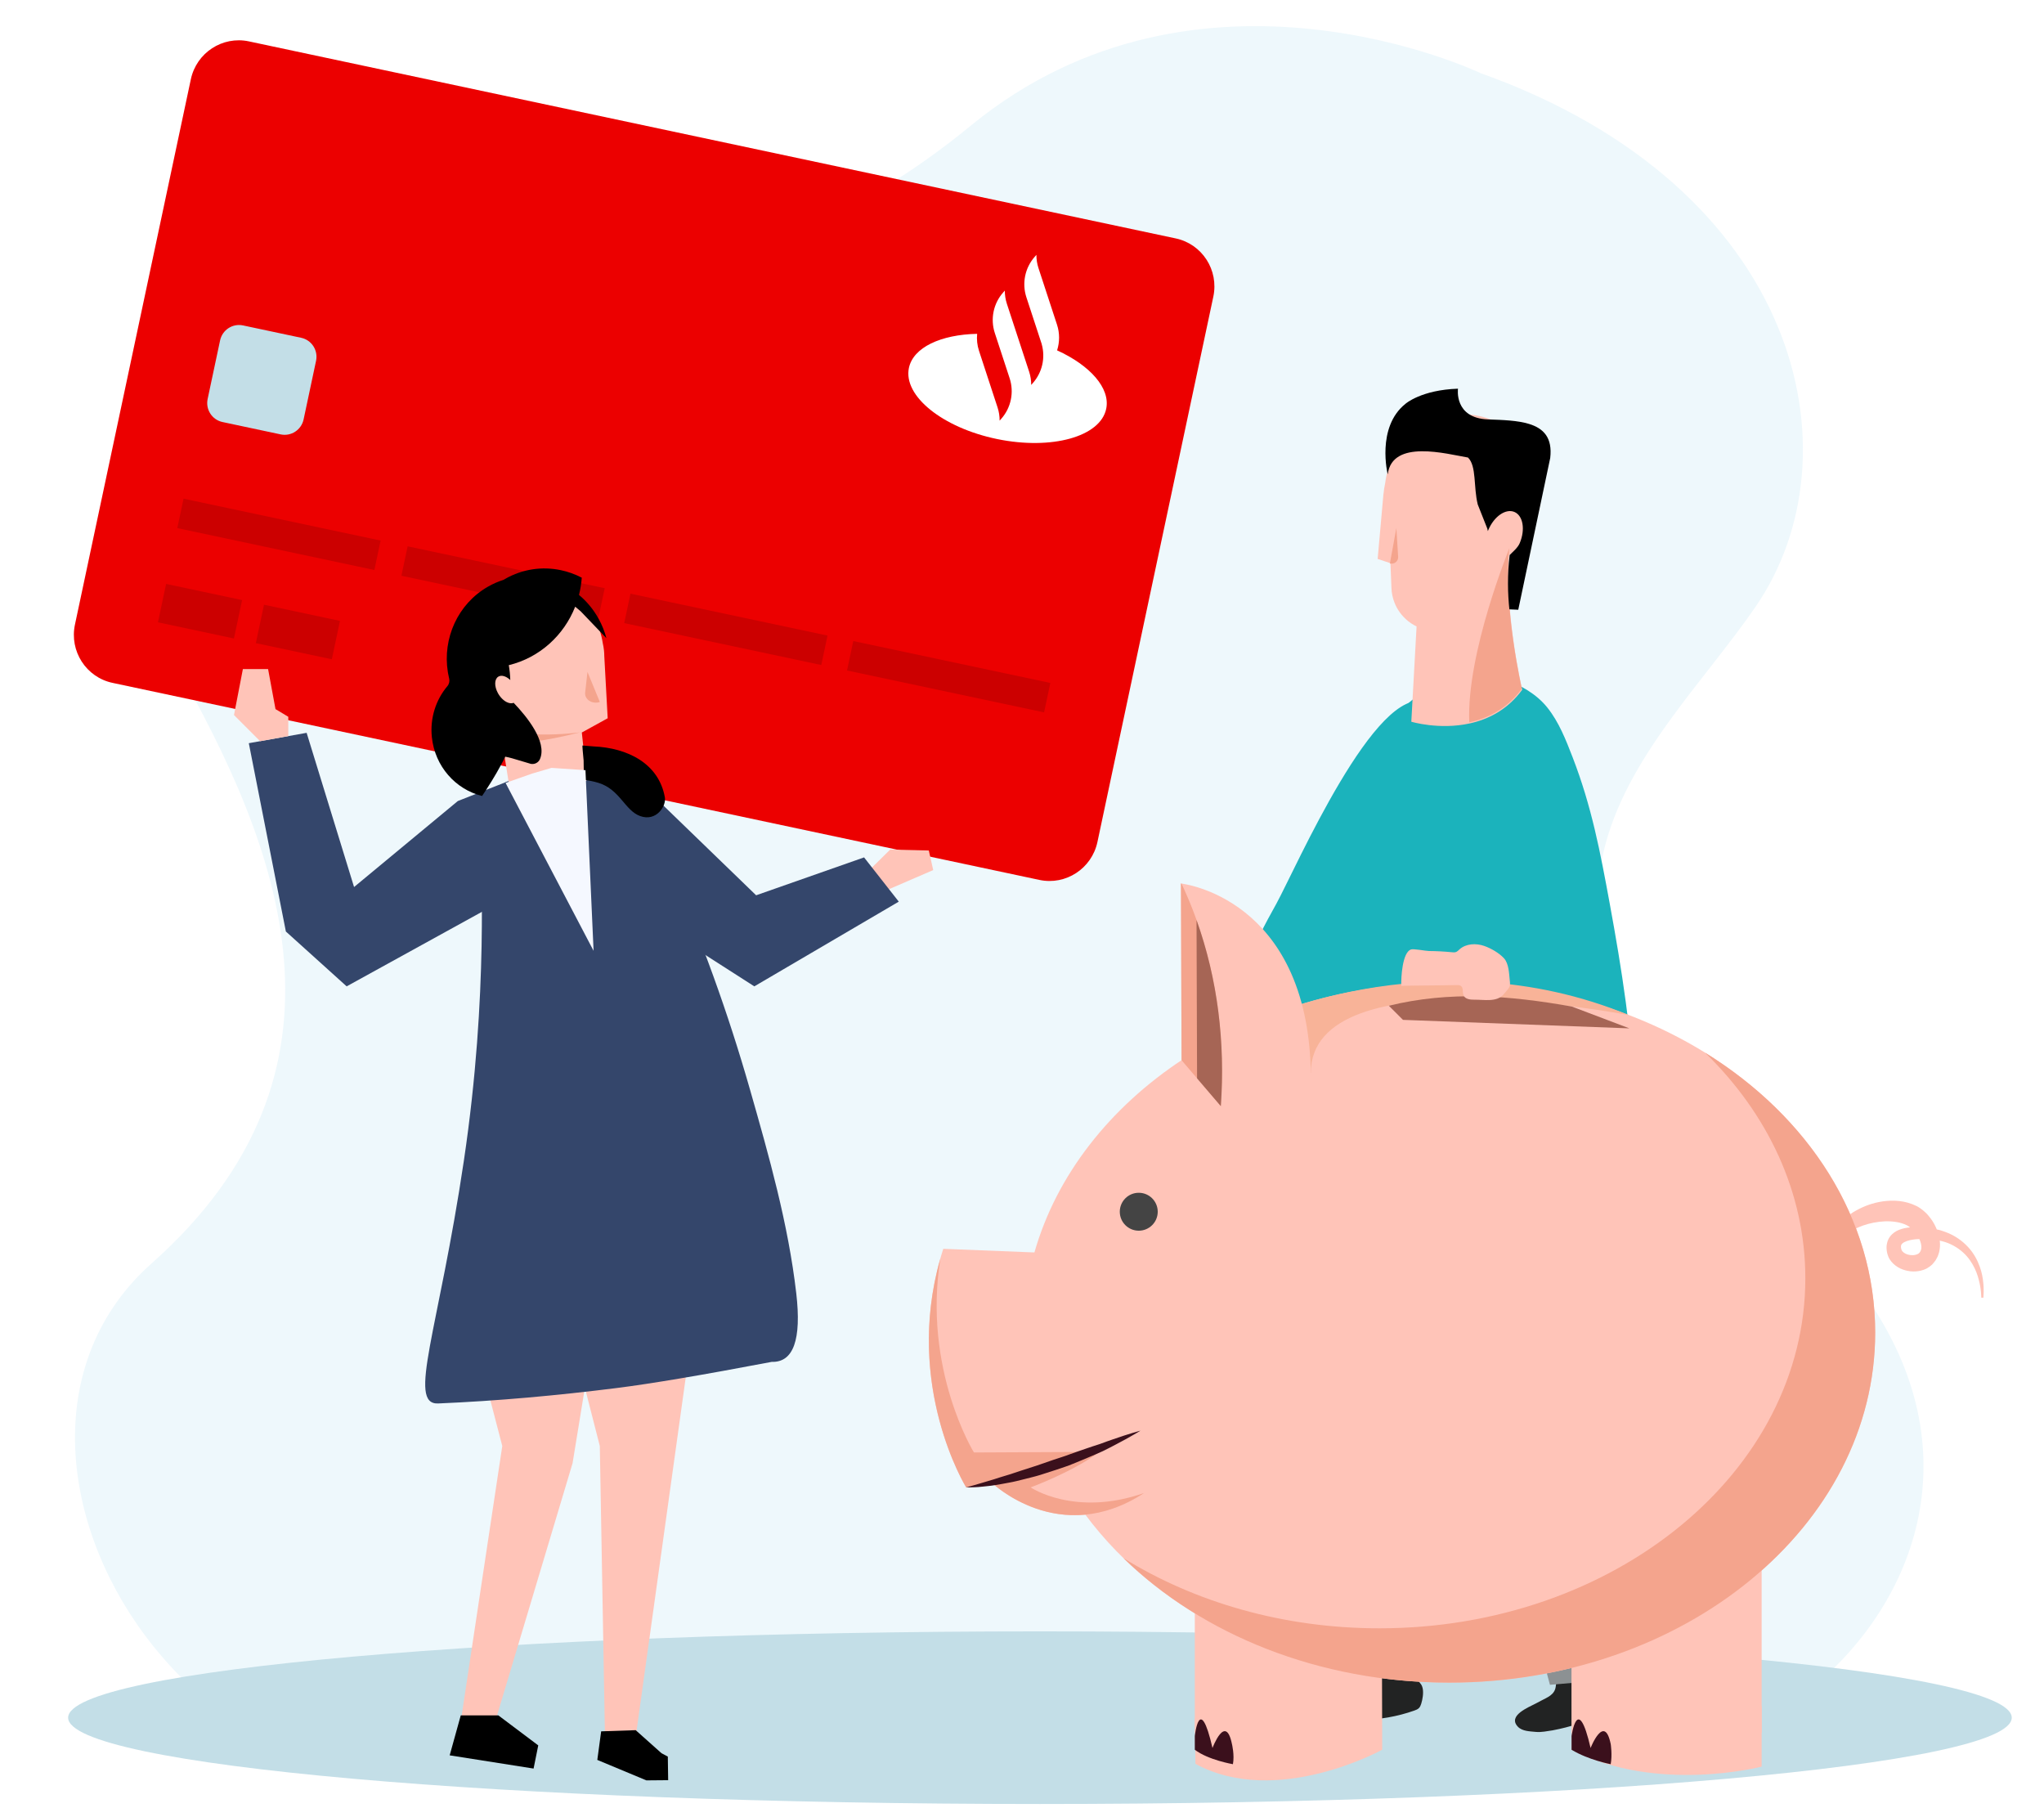 <?xml version="1.0" encoding="UTF-8"?>
<svg width="450px" height="400px" viewBox="0 0 450 400" version="1.1" xmlns="http://www.w3.org/2000/svg" xmlns:xlink="http://www.w3.org/1999/xlink">
    <!-- Generator: Sketch 58 (84663) - https://sketch.com -->
    <title>comecar-com-uma-conta</title>
    <desc>Created with Sketch.</desc>
    <defs>
        <filter x="-1.1%" y="-1.7%" width="102.2%" height="103.4%" filterUnits="objectBoundingBox" id="filter-1">
            <feOffset dx="0" dy="0" in="SourceAlpha" result="shadowOffsetOuter1"></feOffset>
            <feGaussianBlur stdDeviation="0.5" in="shadowOffsetOuter1" result="shadowBlurOuter1"></feGaussianBlur>
            <feColorMatrix values="0 0 0 0 0.871   0 0 0 0 0.929   0 0 0 0 0.949  0 0 0 1 0" type="matrix" in="shadowBlurOuter1" result="shadowMatrixOuter1"></feColorMatrix>
            <feMerge>
                <feMergeNode in="shadowMatrixOuter1"></feMergeNode>
                <feMergeNode in="SourceGraphic"></feMergeNode>
            </feMerge>
        </filter>
    </defs>
    <g id="comecar-com-uma-conta" stroke="none" stroke-width="1" fill="none" fill-rule="evenodd">
        <path d="M207.692,28.134 C158.868,71.139 115.413,63.821 86.578,61.593 C29.043,57.144 12.551,113.28 36.771,152.614 C60.992,191.947 82.619,240.506 36.229,284.682 C-10.161,328.858 54.502,424.361 132.381,389.469 C210.259,354.575 301.196,350.403 345.056,376.694 C388.916,402.986 473.99,324.769 395.876,260.627 C317.762,196.485 362.226,162.225 384.078,127.92 C405.931,93.613 390.789,35.343 319.472,12.664 C319.472,12.664 256.516,-14.871 207.692,28.134 Z" id="Fill-4" fill="#EEF8FC" transform="translate(224.151, 200.482) rotate(2) translate(-224.151, -200.482) "></path>
        <path d="M442.9,378.098 C442.9,388.591 347.112,397.098 228.95,397.098 C110.788,397.098 15,388.591 15,378.098 C15,367.604 110.788,359.098 228.95,359.098 C347.112,359.098 442.9,367.604 442.9,378.098" id="Fill-1" fill="#C3DEE7"></path>
        <g id="Group" transform="translate(274, 147.998)">
            <path d="M79.813,224.026 C79.615,223.378 79.279,222.782 78.781,222.348 C78.519,222.119 78.218,221.939 77.962,221.702 C76.76,220.583 76.897,219.516 75.13,219.758 C73.119,220.034 71.116,220.404 69.111,220.727 C69.032,220.739 68.948,220.754 68.886,220.807 C68.797,220.882 68.776,221.013 68.763,221.132 C68.68,221.827 68.597,222.522 68.514,223.216 C68.29,225.094 66.608,225.643 65.23,226.386 C64.876,226.577 64.508,226.769 64.134,226.966 C62.571,227.796 57.831,229.639 60.17,232.088 C61.137,233.1 62.812,233.1 64.1,233.23 C65.343,233.356 66.594,233.058 67.82,232.887 C71.753,232.144 75.379,230.98 78.939,229.082 C80.215,228.401 80.132,226.476 80.019,225.109 C79.988,224.745 79.921,224.377 79.813,224.026" id="Fill-91" fill="#222323"></path>
            <path d="M39.209,223.622 C39.142,223.311 39.037,223.026 38.88,222.787 C38.678,222.478 38.395,222.233 38.203,221.917 C37.712,221.107 37.894,219.96 37.289,219.237 C36.437,218.215 34.991,218.679 33.895,218.75 C32.209,218.859 30.489,218.776 28.799,218.79 C28.719,218.791 28.634,218.792 28.566,218.835 C28.466,218.897 28.427,219.023 28.397,219.139 C28.218,219.813 28.038,220.488 27.858,221.162 C27.372,222.986 25.631,223.274 24.163,223.8 C23.785,223.935 23.395,224.071 22.997,224.209 C21.709,224.661 19.851,225.016 18.835,226.01 C16.536,228.263 20.57,230.011 22.08,230.4 C23.293,230.714 24.573,230.608 25.81,230.625 C29.805,230.485 33.557,229.882 37.346,228.542 C37.721,228.411 38.109,228.269 38.392,227.981 C38.648,227.719 38.789,227.362 38.899,227.007 C39.175,226.115 39.439,224.71 39.209,223.622" id="Fill-92" fill="#222323"></path>
            <polyline id="Fill-93" fill="#8C9193" points="49.611 101.635 46.849 127.213 39.069 221.166 26.704 220.511 21.674 169.485 20.195 126.201 24.916 98.596 49.611 101.635"></polyline>
            <polyline id="Fill-94" fill="#8C9193" points="74.186 101.94 78.196 117.635 73.751 162.361 78.974 221.867 67.229 222.862 51.989 165.939 39.968 103.659 74.186 101.94"></polyline>
            <path d="M85.972,96.406 C85.753,88.499 84.997,80.547 83.924,72.572 C82.955,65.371 81.724,58.15 80.391,50.895 C78.302,39.519 76.403,29.494 72.215,18.675 C70.727,14.832 69.201,10.921 66.632,7.722 C64.267,4.774 60.737,2.749 57.193,1.563 C55.538,1.008 53.675,0.535 52.018,0.16 C50.142,-0.265 49.2,0.583 47.403,1.352 C46.195,1.869 44.778,2.007 43.526,2.446 C36.092,5.051 31.846,10.3 29.331,17.749 C27.307,23.744 25.282,29.738 23.259,35.731 C21.596,40.654 19.934,45.578 18.492,50.572 C14.72,63.644 12.49,77.115 10.852,90.618 C10.03,97.388 9.358,104.175 8.71,110.964 C8.296,115.303 10.504,113.478 13.108,112.152 C17.599,109.868 22.058,107.458 27.094,106.633 C29.54,106.233 32.031,106.213 34.508,106.248 C49.578,106.463 64.704,108.706 78.858,113.885 C79.699,114.192 80.554,114.52 81.241,115.096 C82.158,115.864 83.4,117.609 84.725,116.697 C85.548,116.129 85.748,114.195 85.897,113.325 C86.502,109.83 86.384,106.173 86.267,102.644 C86.169,99.724 85.996,97.279 85.972,96.406 Z" id="Fill-95" fill="#1BB3BC"></path>
            <path d="M7.019,50.892 C4.545,55.416 1.571,60.471 0.669,65.62 C0.132,68.69 2.128,71.624 4.62,73.225 C7.748,75.234 11.118,74.695 14.68,74.548 C16.848,74.459 39.821,73.222 39.82,72.207 C39.816,67.834 39.812,63.462 39.809,59.089 C34.009,57.949 28.157,57.096 22.277,56.535 C26.672,49.967 51.601,11.006 40.004,6.587 C28.962,2.379 11.354,42.967 7.019,50.892" id="Fill-115" fill="#1BB3BC"></path>
        </g>
        <g id="g.-illustration/Characters/Body-parts/Head/Male/Model-B-07" transform="translate(321.5, 121.498) scale(-1, 1) translate(-321.5, -121.498) translate(283, 82.998)">
            <g id="g.-illustration/Characters/Body-parts/Head/Male/Model-B-00" transform="translate(0.256, 0)">
                <path d="M27.521,39.281 C23.257,36.147 20.487,31.097 20.487,25.404 C20.487,15.906 28.198,8.195 37.696,8.195 C46.466,8.195 53.713,14.769 54.772,23.254 C54.957,24.138 55.092,25.032 55.185,25.925 L55.185,25.927 L55.188,25.946 L55.189,25.953 C55.216,26.221 55.24,26.488 55.26,26.755 L56.445,40.034 L53.748,40.937 L53.719,40.944 L53.719,40.944 C53.652,41.175 53.615,41.3 53.615,41.3 L53.542,43.096 L53.409,46.454 C53.363,47.565 53.131,48.654 52.727,49.677 C52.444,50.4 52.07,51.092 51.614,51.734 C51.078,52.488 50.438,53.164 49.723,53.735 C49.35,54.035 48.954,54.302 48.541,54.54 C48.322,54.667 48.104,54.783 47.877,54.892 L47.875,54.893 L49.034,75.868 C49.034,75.868 42.911,77.713 36.206,76.249 C32.153,75.372 27.883,73.277 24.626,68.842 C24.626,68.842 28.481,52.132 27.521,39.281 Z" id="Skin-tone" fill="#FFC4B8"></path>
                <path d="M36.27,76.001 C32.217,75.124 27.947,73.028 24.69,68.594 C24.69,68.594 28.86,50.689 27.446,37.677 C27.446,37.677 36.932,60.803 36.27,76.001 Z M53.745,41.012 C52.8,41.289 51.87,40.547 51.932,39.566 L52.329,33.241 L53.745,41.012 Z" id="Shadows" fill="#F4A48D"></path>
            </g>
            <g id="g.-illustration/Characters/Body-parts/Hair/Male/Model-B-07" fill="#000000">
                <path d="M32.379,9.323 C39.944,9.058 39.015,2.561 39.015,2.561 C47.111,2.826 50.562,5.876 50.562,5.876 C57.065,11.046 54.486,21.418 54.486,21.418 C53.494,13.591 41.505,16.928 36.811,17.714 C34.894,19.595 35.634,24.185 34.661,28.055 C34.644,28.125 32.558,33.362 32.558,33.362 L32.556,33.368 L32.438,33.912 C32.404,33.823 32.368,33.734 32.33,33.645 C31.068,30.658 28.499,28.892 26.592,29.695 C24.683,30.5 24.16,33.572 25.422,36.558 C25.861,37.599 26.972,38.491 27.645,39.179 C28.168,43.564 28.07,47.637 27.701,51.133 L25.745,51.218 L18.709,17.808 C18.186,13.336 20.18,11.295 23.371,10.317 C25.856,9.555 29.066,9.439 32.379,9.323 Z" id="Hair-color"></path>
            </g>
        </g>
        <g id="Group-680-Copy-2" transform="translate(204, 193.998)">
            <g id="Group-680-Copy">
                <path d="M218.886,81.202 C218.86,81.264 218.838,81.331 218.818,81.399 C218.776,81.457 218.735,81.516 218.699,81.579 L218.643,81.673 L218.63,81.698 L218.483,81.843 C218.43,81.896 218.37,81.957 218.379,81.933 C218.359,81.93 218.358,81.937 218.346,81.959 C218.283,81.989 218.221,82.021 218.159,82.059 C218.019,82.114 217.875,82.186 217.698,82.215 C217.018,82.387 216.133,82.274 215.515,81.965 C215.206,81.808 214.964,81.614 214.799,81.413 C214.742,81.302 214.659,81.203 214.628,81.081 L214.608,81.038 L214.597,81.017 L214.591,81.006 C214.586,80.986 214.618,81.151 214.602,81.068 L214.56,80.86 L214.519,80.65 L214.517,80.578 C214.496,80.503 214.506,80.325 214.52,80.241 C214.533,80.137 214.562,80.057 214.611,79.971 C214.708,79.805 214.92,79.591 215.263,79.413 C215.956,79.054 216.942,78.857 217.915,78.775 C218.128,78.758 218.345,78.761 218.56,78.752 C218.639,78.921 218.71,79.091 218.768,79.259 C219.025,80.005 219.094,80.709 218.886,81.202 M232.711,89.81 C232.717,89.411 232.688,88.952 232.639,88.438 C232.54,87.413 232.35,86.153 231.84,84.776 C231.341,83.405 230.561,81.884 229.3,80.52 C228.038,79.154 226.387,77.948 224.309,77.189 C224.075,77.109 223.838,77.028 223.601,76.946 L223.423,76.885 L223.333,76.854 L223.187,76.813 L222.786,76.707 C222.658,76.676 222.528,76.658 222.399,76.63 C222.066,75.799 221.645,75.027 221.133,74.323 C220.723,73.766 220.287,73.229 219.746,72.755 C219.518,72.524 219.135,72.241 218.8,71.997 C218.704,71.925 218.646,71.889 218.592,71.856 L218.419,71.748 L218.247,71.641 L218.205,71.615 L218.039,71.521 L217.92,71.464 C215.37,70.224 212.8,70.135 210.572,70.442 C208.322,70.75 206.34,71.514 204.658,72.45 C203.808,72.905 203.052,73.451 202.377,74.015 C201.703,74.579 201.093,75.159 200.609,75.785 C199.605,77.002 199.006,78.279 198.716,79.357 C198.421,80.439 198.416,81.308 198.454,81.902 C198.512,82.458 198.572,82.743 198.572,82.743 L199.027,82.767 C199.027,82.767 199.106,82.486 199.253,81.959 C199.422,81.485 199.702,80.778 200.214,80.011 C200.73,79.25 201.461,78.418 202.477,77.682 C203.47,76.925 204.747,76.274 206.192,75.754 C207.641,75.25 209.292,74.914 210.987,74.843 C212.675,74.785 214.435,75.026 215.785,75.7 C216.016,75.809 216.263,75.975 216.513,76.172 C215.726,76.243 214.911,76.389 214.044,76.732 C213.38,77.009 212.646,77.461 212.09,78.213 C211.816,78.586 211.605,79.025 211.487,79.469 C211.369,79.93 211.314,80.323 211.34,80.813 C211.353,81.507 211.56,82.447 212.03,83.206 C212.505,83.954 213.15,84.522 213.833,84.935 C214.52,85.356 215.255,85.597 216.004,85.748 C216.755,85.9 217.53,85.924 218.324,85.803 C218.718,85.759 219.124,85.641 219.524,85.507 L220.124,85.251 C220.357,85.122 220.595,84.969 220.818,84.811 C220.953,84.717 220.995,84.677 221.049,84.632 L221.213,84.493 L221.295,84.423 L221.315,84.405 C221.218,84.504 221.472,84.253 221.456,84.266 L221.507,84.204 L221.713,83.957 L222.114,83.449 L222.432,82.879 C222.662,82.501 222.761,82.083 222.901,81.673 C222.988,81.268 223.074,80.845 223.091,80.445 C223.106,80.044 223.121,79.636 223.069,79.261 C223.064,79.205 223.054,79.151 223.048,79.095 C223.268,79.148 223.486,79.201 223.703,79.254 C225.403,79.696 226.97,80.597 228.148,81.662 C229.35,82.732 230.178,84.016 230.754,85.224 C231.336,86.438 231.634,87.598 231.842,88.556 C231.942,89.038 232.019,89.472 232.056,89.855 C232.106,90.236 232.144,90.562 232.151,90.828 C232.18,91.361 232.197,91.645 232.197,91.645 L232.652,91.658 C232.652,91.658 232.668,91.367 232.697,90.821 C232.721,90.547 232.72,90.209 232.711,89.81" id="Fill-85" fill="#FFC4B8"></path>
                <path d="M100.144,187.425 C100.144,187.425 76.979,197.144 59.044,187.425 L59.044,131.604 L100.144,131.604 L100.144,187.425 Z" id="Fill-100" fill="#FFC4B8"></path>
                <path d="M93.069,131.604 L74.875,169.268 L93.419,177.91 L93.419,181.449 C93.419,181.449 75.484,188.911 59.045,184.214 L59.184,194.264 C77.119,203.982 100.302,191.151 100.302,191.151 L100.144,131.604 L93.069,131.604 Z" id="Fill-102" fill="#FFC4B8"></path>
                <path d="M59.045,188.144 C59.045,188.144 60.091,178.375 62.937,190.769 C62.937,190.769 65.833,183.055 67.225,189.915 C67.225,189.915 67.817,192.287 67.438,194.338 C67.438,194.338 62.034,193.426 59.045,191.16 L59.045,188.144 Z" id="Fill-104" fill="#3B101C"></path>
                <path d="M183.838,187.425 C183.838,187.425 160.673,197.144 141.991,187.425 L141.991,131.604 L183.838,131.604 L183.838,187.425 Z" id="Fill-106" fill="#FFC4B8"></path>
                <path d="M150.211,173.784 L160.986,167.242 L150.313,131.605 L141.991,131.605 C142.015,158.782 142.032,178.424 142.043,190.528 C142.044,191.656 142.044,191.864 142.043,191.151 C160.724,200.87 183.835,194.877 183.835,194.877 L183.838,181.507 C174.871,183.471 162.167,184.902 150.211,178.887 L150.211,173.784 Z" id="Fill-108" fill="#FFC4B8"></path>
                <path d="M141.991,188.144 C141.991,188.144 143.33,178.375 146.177,190.769 C146.177,190.769 149.219,183.055 150.612,189.915 C150.612,189.915 150.984,192.287 150.604,194.338 C150.604,194.338 145.727,193.426 141.991,191.16 L141.991,188.144 Z" id="Fill-110" fill="#3B101C"></path>
                <path d="M23.735,81.692 L3.669,80.894 C-5.736,110.06 8.712,133.407 8.712,133.407 L14.382,132.399 C14.381,132.4 22.823,140.573 34.945,139.414 C51.414,161.582 81.128,176.38 115.05,176.38 C166.846,176.38 208.835,141.88 208.835,99.322 C208.835,56.766 166.846,22.266 115.05,22.266 C70.638,22.266 33.438,47.632 23.735,81.692 Z" id="Fill-112" fill="#FFC4B8"></path>
                <path d="M171.374,37.707 C185.149,51.12 193.456,68.447 193.456,87.37 C193.456,129.927 151.467,164.428 99.671,164.428 C78.534,164.428 59.031,158.68 43.348,148.986 C60.551,165.737 86.286,176.381 115.05,176.381 C166.846,176.381 208.835,141.88 208.835,99.323 C208.835,74.134 194.122,51.768 171.374,37.707" id="Fill-114" fill="#F4A48D"></path>
                <path d="M70.294,31.592 C70.294,31.592 110.987,11.433 154.636,29.452 C154.636,29.452 84.477,15.816 84.589,42.223 L70.294,31.592 Z" id="Fill-116" fill="#F8B398"></path>
                <path d="M10.42,125.723 C10.42,125.723 -0.878,107.441 3.031,83.027 C-5.024,111.19 8.712,133.407 8.712,133.407 L26.855,129.387 L35.646,125.602 L10.42,125.723 Z" id="Fill-118" fill="#F4A48D"></path>
                <path d="M22.903,133.407 C22.903,133.407 31.603,130.22 37.491,126.009 C43.212,121.918 36.68,125.759 36.68,125.759 L14.381,132.4 C14.381,132.4 29.263,146.805 47.883,134.645 C32.586,139.993 22.903,133.407 22.903,133.407" id="Fill-120" fill="#F4A48D"></path>
                <path d="M55.998,0.477 C55.998,0.477 83.919,3.438 84.589,42.223 L56.173,52.631 L55.998,0.477 Z" id="Fill-122" fill="#FFC4B8"></path>
                <path d="M8.712,133.407 C8.712,133.407 8.866,133.365 9.156,133.287 C9.447,133.218 9.865,133.074 10.399,132.934 C10.934,132.795 11.576,132.596 12.315,132.374 C13.051,132.143 13.887,131.922 14.789,131.636 C15.689,131.345 16.663,131.03 17.699,130.729 C18.739,130.443 19.805,130.017 20.931,129.678 C22.051,129.316 23.209,128.943 24.385,128.563 C25.553,128.157 26.741,127.747 27.929,127.336 C29.118,126.933 30.325,126.579 31.481,126.136 C32.641,125.704 33.8,125.325 34.914,124.932 C36.025,124.537 37.115,124.193 38.148,123.86 C39.16,123.474 40.129,123.135 41.025,122.827 C42.813,122.201 44.329,121.725 45.396,121.401 C46.463,121.078 47.085,120.918 47.085,120.918 C47.085,120.918 46.547,121.26 45.581,121.815 C44.617,122.37 43.229,123.152 41.535,124.031 C40.69,124.476 39.772,124.954 38.789,125.432 C37.791,125.877 36.739,126.351 35.636,126.803 C34.534,127.258 33.404,127.754 32.237,128.211 C31.085,128.706 29.862,129.071 28.66,129.491 C27.448,129.883 26.235,130.273 25.042,130.658 C23.847,131.038 22.631,131.292 21.478,131.601 C20.319,131.893 19.204,132.185 18.118,132.369 C17.042,132.58 16.018,132.75 15.074,132.906 C14.134,133.073 13.25,133.136 12.479,133.224 C11.708,133.319 11.028,133.361 10.466,133.38 C9.348,133.439 8.712,133.407 8.712,133.407" id="Fill-124" fill="#3B101C"></path>
                <path d="M55.998,0.477 L56.129,39.376 L64.77,49.482 C65.96,32.632 63.313,15.764 56.113,0.492 C56.04,0.482 55.998,0.477 55.998,0.477 Z" id="Fill-130" fill="#F4A48D"></path>
                <path d="M59.543,43.369 L64.77,49.482 C65.755,35.536 64.102,21.583 59.425,8.528 L59.543,43.369 Z" id="Fill-132" fill="#A66555"></path>
                <path d="M128.022,55.904 L131.478,42.788 C132.462,28.834 132.116,15.781 127.441,2.719 L124.67,6.142 L128.022,55.904 Z" id="Fill-132" fill="#A66555" transform="translate(128.298, 29.311) scale(-1, -1) rotate(96) translate(-128.298, -29.311) "></path>
                <path d="M50.882,72.73 C50.882,75.035 49.012,76.904 46.705,76.904 C44.399,76.904 42.528,75.035 42.528,72.73 C42.528,70.426 44.399,68.556 46.705,68.556 C49.012,68.556 50.882,70.426 50.882,72.73" id="Fill-134" fill="#444444"></path>
            </g>
        </g>
        <path d="M320.559,209.554 C320.856,209.438 321.079,209.191 321.317,208.977 C322.742,207.698 324.93,207.591 326.741,208.215 C328.236,208.73 329.979,209.74 331.077,210.897 C332.199,212.079 332.227,214.36 332.399,215.968 C332.444,216.392 332.479,216.836 332.315,217.229 C332.21,217.484 332.029,217.698 331.851,217.909 C331.573,218.235 331.296,218.562 331.019,218.888 C329.519,220.653 326.709,220.025 324.622,220.054 C323.707,220.066 322.585,219.953 322.216,219.116 C321.917,218.439 322.233,217.477 321.642,217.034 C321.371,216.831 321.003,216.83 320.665,216.838 C317.079,216.923 312.086,216.916 308.5,217 C308.438,215.014 308.754,209.709 310.601,209.007 C311.192,208.783 313.851,209.332 314.589,209.338 C316.269,209.352 317.948,209.441 319.62,209.605 C319.935,209.636 320.264,209.668 320.559,209.554 Z" id="Fill-114" fill="#FFC4B8"></path>
        <g id="Group-61" transform="translate(8, -2.002)">
            <g id="Group-32" transform="translate(134.198, 104.202) rotate(14) translate(-134.198, -104.202) translate(15.698, 27.202)">
                <g id="Group-31" filter="url(#filter-1)" transform="translate(118.373, 76.619) rotate(-2) translate(-118.373, -76.619) translate(2.873, 4.119)">
                    <path d="M219.377,144.362 L10.759,144.362 C4.817,144.362 -3.55271368e-14,139.514 -3.55271368e-14,133.535 L-3.55271368e-14,10.824 C-3.55271368e-14,4.845 4.817,1.0658141e-14 10.759,1.0658141e-14 L219.377,1.0658141e-14 C225.319,1.0658141e-14 230.136,4.845 230.136,10.824 L230.136,133.535 C230.136,139.514 225.319,144.362 219.377,144.362" id="Primary-color" fill="#EC0000"></path>
                    <path d="M35.594,61.426 L22.504,61.426 C20.154,61.426 18.248,63.343 18.248,65.709 L18.248,78.884 C18.248,81.249 20.154,83.167 22.504,83.167 L35.594,83.167 C37.945,83.167 39.85,81.249 39.85,78.884 L39.85,65.709 C39.85,63.343 37.945,61.426 35.594,61.426" id="Chip" fill="#C3DEE7"></path>
                    <path d="M129.067,168.542 L129.067,212.894 L122.443,212.894 L122.443,168.542 L129.067,168.542 Z M129.067,118.392 L129.067,162.744 L122.443,162.744 L122.443,118.392 L129.067,118.392 Z M129.067,68.242 L129.067,112.594 L122.443,112.594 L122.443,68.242 L129.067,68.242 Z M129.067,17.803 L129.067,62.155 L122.443,62.155 L122.443,17.803 L129.067,17.803 Z M109.914,39.979 L109.914,57.082 L101.273,57.082 L101.273,39.979 L109.914,39.979 Z M109.914,17.948 L109.914,35.051 L101.273,35.051 L101.273,17.948 L109.914,17.948 Z" id="Card-information" fill="#CC0000" transform="translate(115.17, 115.348) rotate(-90) translate(-115.17, -115.348) "></path>
                    <path d="M198.948,29.532 C199.139,27.642 198.743,25.706 197.759,24.012 L196.441,21.743 L191.171,12.667 C190.669,11.802 190.32,10.874 190.124,9.921 L189.854,10.399 C188.256,13.225 188.275,16.695 189.905,19.502 L189.905,19.504 L195.374,28.921 C195.37,28.92 195.366,28.92 195.362,28.92 C196.804,31.664 196.762,34.972 195.227,37.685 L194.957,38.163 C194.761,37.21 194.412,36.282 193.91,35.417 L194.404,36.267 L189.957,28.609 L185.885,21.598 L186.005,21.803 C185.502,20.937 185.153,20.009 184.957,19.057 L184.687,19.534 C183.089,22.36 183.108,25.83 184.737,28.638 L184.739,28.64 L184.91,28.935 L188.691,35.446 L188.691,35.447 L190.009,37.715 C191.639,40.523 191.659,43.994 190.06,46.821 L189.79,47.299 C189.594,46.345 189.245,45.417 188.743,44.552 L189.237,45.403 L182.155,33.207 L182.154,33.206 C181.508,32.092 181.116,30.875 180.977,29.634 C173.215,31.449 167.817,35.474 167.843,40.119 C167.879,46.405 177.837,51.444 190.086,51.374 C202.335,51.303 212.235,46.15 212.2,39.864 C212.173,35.22 206.73,31.257 198.948,29.532" id="Flame" fill="#FFFFFF"></path>
                </g>
            </g>
            <g id="Group-3" transform="translate(42.9, 124.8)">
                <g id="Group-2">
                    <g id="Group" transform="translate(0, 24.371)">
                        <polyline id="Fill-31" fill="#34466B" points="63.869 23.65 49.895 29.154 27.05 48.083 16.606 14.141 3.878 16.425 12.037 57.874 25.418 69.95 63.929 48.735 63.869 23.65"></polyline>
                        <polyline id="Fill-51" fill="#FFC4B8" points="139.695 45.148 145.085 39.841 153.585 40.043 154.555 44.353 141.711 49.902 139.695 45.148"></polyline>
                        <polyline id="Fill-54" fill="#FFC4B8" points="50.867 121.923 49.744 133.015 59.68 171.127 50.454 232.371 57.245 234.715 75.152 174.922 77.994 157.528 77.89 120.705 50.867 121.923"></polyline>
                        <polyline id="Fill-55" fill="#FFC4B8" points="103.096 134.286 88.812 236.908 82.319 236.908 81.151 171.127 69.334 124.957 103.096 134.286"></polyline>
                        <path d="M51.225,108.314 C56.771,70.982 54.79,43.795 55.078,36.33 C55.365,28.865 60.479,24.991 60.479,24.991 C62.726,24.478 64.679,22.997 66.946,22.413 C82.278,18.461 90.641,30.454 96.38,43.39 C103.451,59.328 109.392,75.797 114.195,92.597 C118.411,107.342 122.635,122.22 124.403,137.522 C125.582,147.724 123.779,152.753 118.993,152.609 C103.769,155.504 92.372,157.426 84.8,158.375 C71.754,160.009 58.69,161.204 45.558,161.763 C38.703,162.055 45.68,145.646 51.225,108.314" id="Fill-57" fill="#34466B"></path>
                        <polyline id="Fill-58" fill="#FFC4B8" points="6.363 15.98 0.614 10.225 2.573 0.107 8.121 0.107 9.752 8.919 12.569 10.611 12.569 14.865 6.363 15.98"></polyline>
                        <polyline id="Fill-59" fill="#34466B" points="74.373 21.647 89.06 24.258 115.568 49.902 139.331 41.561 146.971 51.302 115.169 69.95 81.553 48.409 74.373 21.647"></polyline>
                    </g>
                    <g id="g.-illustration/Characters/Body-parts/Head/Female/Model-G-01" transform="translate(63.923, 28.251) rotate(-6) translate(-63.923, -28.251) translate(42.923, 2.751)">
                        <path d="M15.231,32.372 C10.763,29.491 7.796,24.424 7.796,18.659 C7.796,9.7 14.963,2.425 23.791,2.425 C32.383,2.425 39.402,9.315 39.771,17.944 C39.837,18.47 39.871,19.006 39.871,19.551 L39.871,19.552 C39.871,19.988 39.849,20.419 39.807,20.844 L39.123,34.498 L33.132,37.022 L33.132,47.551 C27.396,51.683 21.699,51.544 16.036,47.518 L15.231,32.372 Z" id="Skin-tone" fill="#FFC4B8"></path>
                        <path d="M32.764,36.945 C32.764,36.945 15.649,37.404 15.158,32.131 L15.435,36.414 C15.435,36.414 15.773,39.356 32.764,36.945 Z M37.777,30.754 L35.762,23.889 L34.784,28.341 C34.453,29.849 36.055,31.141 37.777,30.754 Z" id="Shadow" fill="#F4A48D"></path>
                        <g id="Hair" transform="translate(0.091, 0.101)" fill="#000000">
                            <path d="M9.741,48.523 C4.093,46.464 0.094,40.973 0.099,34.49 C0.102,30.228 1.86,26.386 4.675,23.674 C5.11,23.254 5.317,22.649 5.237,22.043 L5.243,22.049 L5.236,22.033 L5.216,21.883 C5.173,21.535 5.139,21.188 5.114,20.842 C5.107,20.748 5.101,20.654 5.096,20.561 C4.704,13.144 8.795,5.936 15.852,2.833 C17.019,2.32 18.209,1.945 19.407,1.699 C19.526,1.644 19.645,1.589 19.766,1.537 C23.844,-0.256 28.213,-0.373 32.146,0.888 C33.713,1.389 35.209,2.109 36.59,3.028 C36.362,4.307 36.023,5.547 35.583,6.737 C37.128,8.322 38.412,10.225 39.332,12.403 C39.944,13.853 40.358,15.339 40.587,16.829 L35.585,10.369 L34.482,9.225 C31.35,15.248 25.499,19.574 18.598,20.499 C18.667,21.557 18.675,22.671 18.582,23.786 C17.77,22.836 16.749,22.402 16.007,22.79 C15.106,23.262 14.93,24.783 15.553,26.308 L15.572,26.355 L15.592,26.401 L15.596,26.412 L15.612,26.448 L15.618,26.462 L15.634,26.497 L15.639,26.509 L15.66,26.555 L15.664,26.562 L15.682,26.6 L15.689,26.615 L15.705,26.648 L15.712,26.662 L15.734,26.708 L15.753,26.745 L15.76,26.758 L15.773,26.783 L15.781,26.798 L15.793,26.821 L15.801,26.836 L15.813,26.858 L15.821,26.874 L15.833,26.895 L15.841,26.911 L15.853,26.932 L15.862,26.947 L15.874,26.969 L15.883,26.984 L15.896,27.007 L15.903,27.02 L15.924,27.055 L15.946,27.091 L15.967,27.126 L15.975,27.139 L15.989,27.161 L15.998,27.175 L16.01,27.195 L16.02,27.21 L16.033,27.23 L16.042,27.244 L16.064,27.278 L16.078,27.298 L16.087,27.312 L16.101,27.333 L16.109,27.345 L16.132,27.378 L16.155,27.411 L16.178,27.443 L16.187,27.455 L16.201,27.475 L16.225,27.507 L16.249,27.539 L16.259,27.552 L16.283,27.584 L16.297,27.602 L16.307,27.614 L16.321,27.633 L16.331,27.645 L16.355,27.675 L16.379,27.705 L16.404,27.734 L16.412,27.745 L16.428,27.764 L16.438,27.775 L16.453,27.792 L16.464,27.804 L16.478,27.821 L16.489,27.833 L16.503,27.85 L16.514,27.861 L16.529,27.878 L16.539,27.889 L16.555,27.906 L16.565,27.917 L16.59,27.944 L16.616,27.971 L16.641,27.997 L16.667,28.023 L16.677,28.033 L16.693,28.049 L16.704,28.06 L16.719,28.075 L16.73,28.085 L16.745,28.1 L16.756,28.11 L16.771,28.125 L16.782,28.135 L16.798,28.15 L16.809,28.159 L16.826,28.175 L16.835,28.183 L16.862,28.207 L16.888,28.23 L16.915,28.253 L16.941,28.275 L16.952,28.285 L16.968,28.298 L16.979,28.307 L16.995,28.32 L17.022,28.341 L17.033,28.35 L17.049,28.363 L17.06,28.371 L17.087,28.392 L17.114,28.412 L17.142,28.432 L17.169,28.451 L17.196,28.47 L17.207,28.478 L17.223,28.489 L17.234,28.496 L17.251,28.507 L17.262,28.515 L17.278,28.525 L17.289,28.533 L17.306,28.543 L17.317,28.55 L17.344,28.567 L17.364,28.579 C17.859,28.878 18.365,28.987 18.799,28.855 C21.439,32.262 25.246,38.158 23.279,41.749 C23.276,41.754 23.273,41.759 23.27,41.764 C22.865,42.497 22.023,42.836 21.241,42.63 L21.236,42.646 L17.175,40.96 C16.507,40.682 16.225,40.622 15.711,40.45 C15.369,41.064 15.1,41.414 14.702,42.006 C13.029,44.491 11.125,46.868 9.741,48.523 Z" id="Hair-color"></path>
                        </g>
                    </g>
                    <path d="M78.792,39.873 C78.792,39.873 80.931,40.445 81.161,40.496 C88.448,42.109 94.674,46.669 94.674,54.283 C94.674,56.208 91.887,59.262 88.602,57.373 C85.487,55.582 85.237,50.826 80.827,48.579 C79.827,48.07 78.79,47.68 77.787,47.363 L78.468,43.166 C78.623,41.144 78.731,40.046 78.792,39.873 Z" id="Path" fill="#000000" transform="translate(86.231, 48.92) rotate(-10) translate(-86.231, -48.92) "></path>
                    <polygon id="Fill-60" fill="#F5F8FF" points="79.781 86.497 60.403 49.539 66.28 47.474 70.52 46.228 77.994 46.733"></polygon>
                </g>
                <polygon id="Fill-74" fill="#000000" points="89.05 258.05 81.449 258.306 80.6 264.609 80.758 264.635 80.719 264.644 91.405 269.1 96.2 269.058 96.124 263.86 94.73 263.118"></polygon>
                <polygon id="Fill-78" fill="#000000" transform="translate(57.85, 260.65) scale(-1, 1) translate(-57.85, -260.65) " points="56.875 254.8 48.1 261.398 49.128 266.5 67.6 263.589 65.162 254.8"></polygon>
            </g>
        </g>
    </g>
</svg>